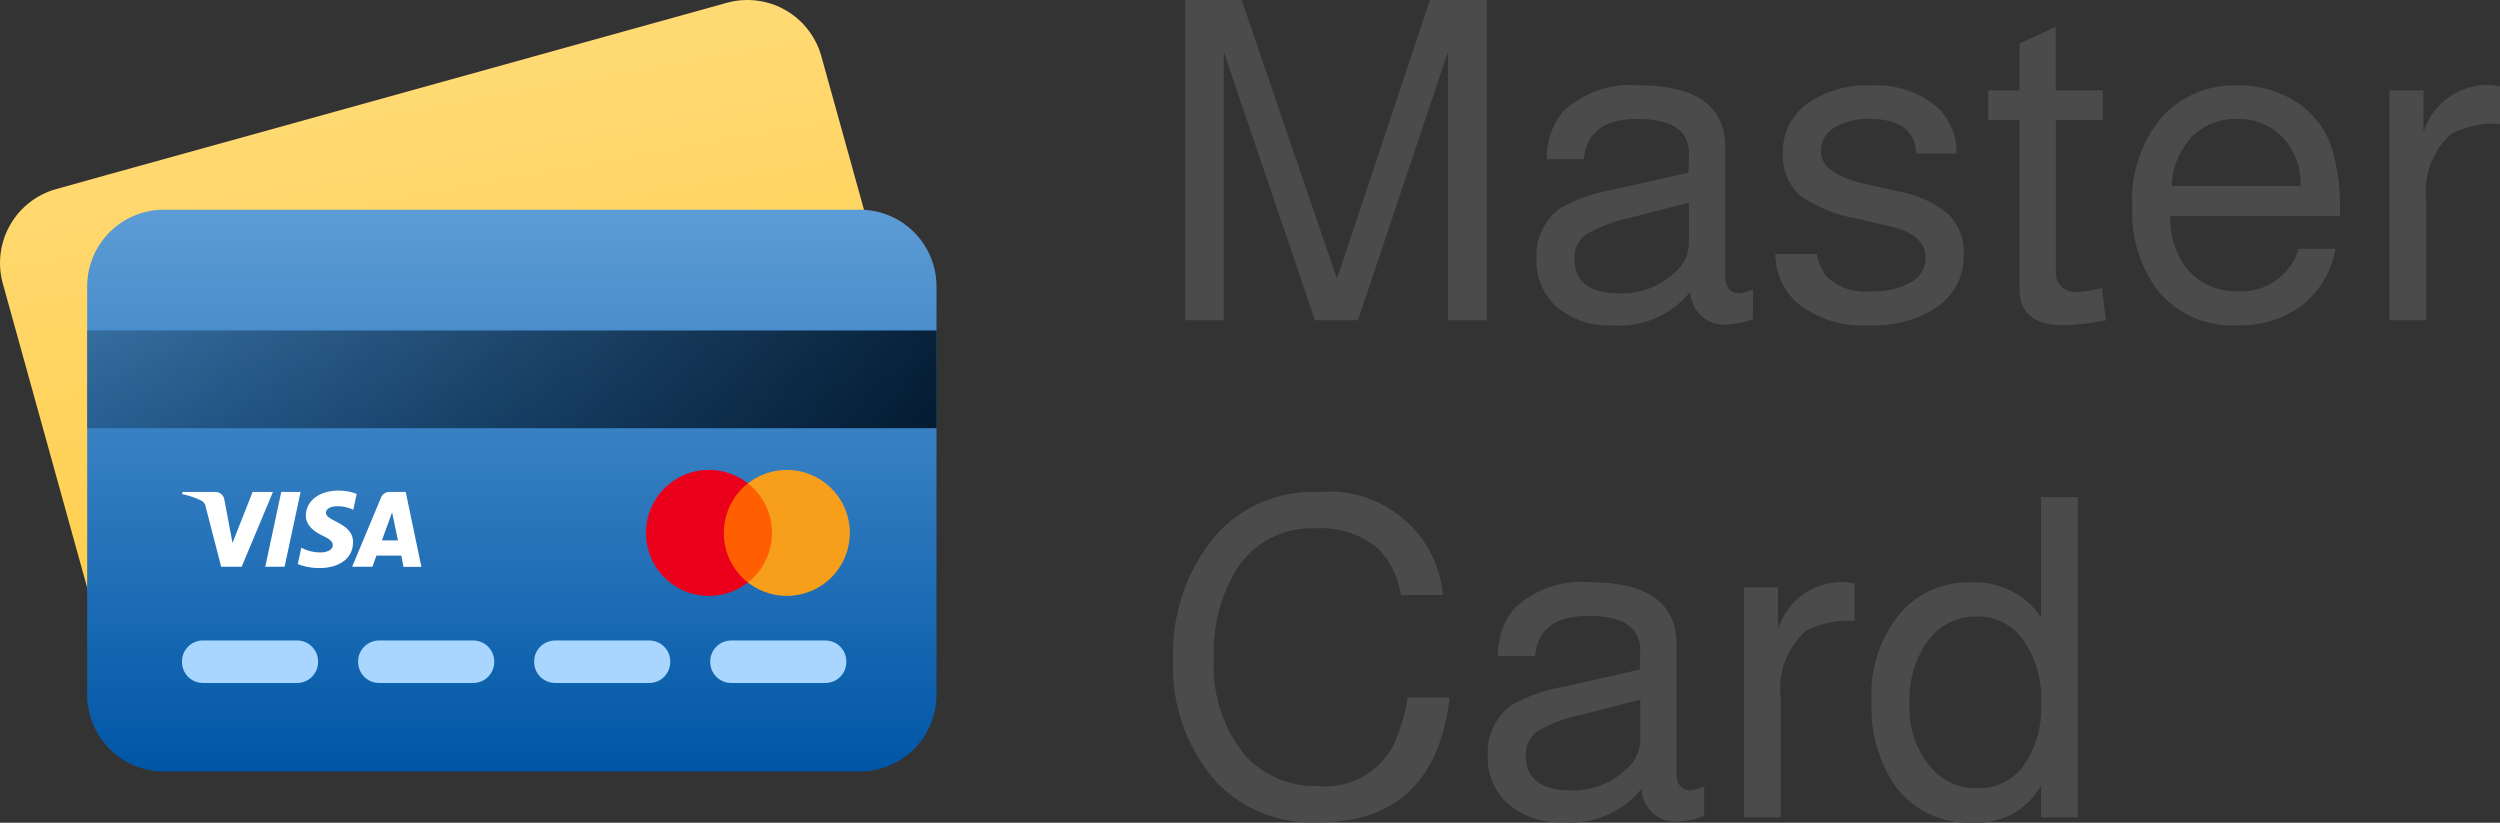<svg xmlns="http://www.w3.org/2000/svg" xmlns:xlink="http://www.w3.org/1999/xlink" width="100.594" height="33.104" viewBox="0 0 100.594 33.104">
  <rect x="0" y="0" width="100.594" height="33.104" fill="#333333" stroke="none"/>
  <defs>
    <linearGradient id="linear-gradient" x1="-0.087" y1="-0.549" x2="0.258" y2="0.968" gradientUnits="objectBoundingBox">
      <stop offset="0" stop-color="#ffe6a1"/>
      <stop offset="1" stop-color="#ffcc43"/>
    </linearGradient>
    <linearGradient id="linear-gradient-2" x1="0.5" y1="-0.817" x2="0.5" y2="1" gradientUnits="objectBoundingBox">
      <stop offset="0" stop-color="#a9d6fd"/>
      <stop offset="1" stop-color="#0056a6"/>
    </linearGradient>
    <linearGradient id="linear-gradient-3" x1="1.13" y1="0.5" x2="-0.454" y2="0.379" gradientUnits="objectBoundingBox">
      <stop offset="0" stop-color="#001529"/>
      <stop offset="1" stop-color="#001529" stop-opacity="0"/>
    </linearGradient>
  </defs>
  <g id="Group_2974" data-name="Group 2974" transform="translate(-2010.793 -5841.969)">
    <g id="Group_11984" data-name="Group 11984" transform="translate(1681.636 3448.969)">
      <g id="Group_11983" data-name="Group 11983" transform="translate(-4817.357 2188.101)">
        <path id="Path_94868" data-name="Path 94868" d="M38.8,31.661,11.812,39.153a3.09,3.09,0,0,1-3.8-2.144L7.3,34.467,3.614,21.178a3.088,3.088,0,0,1,2.151-3.8L7.831,16.8l5.911-1.638L32.75,9.883a3.088,3.088,0,0,1,3.8,2.151l.869,3.126,3.525,12.7a3.088,3.088,0,0,1-2.144,3.8Z" transform="translate(5143.013 195.129)" fill="url(#linear-gradient)"/>
        <g id="Group_11982" data-name="Group 11982" transform="translate(5150.018 213.337)">
          <g id="Group_11979" data-name="Group 11979">
            <path id="Path_94489" data-name="Path 94489" d="M41.5,40.58h-28a3.087,3.087,0,0,1-3.087-3.087V21.063A3.087,3.087,0,0,1,13.5,17.975h28a3.087,3.087,0,0,1,3.087,3.087v16.43A3.087,3.087,0,0,1,41.5,40.58Z" transform="translate(-10.409 -17.975)" fill="url(#linear-gradient-2)"/>
          </g>
          <g id="Group_11647" data-name="Group 11647" transform="translate(0 4.86)">
            <g id="Group_11646" data-name="Group 11646">
              <path id="Path_94491" data-name="Path 94491" d="M10.409,22.817H44.592v3.932H10.409Z" transform="translate(-10.409 -22.817)" fill="url(#linear-gradient-3)"/>
            </g>
          </g>
          <g id="Group_11653" data-name="Group 11653" transform="translate(3.821 17.334)">
            <g id="Group_11652" data-name="Group 11652">
              <path id="Path_94494" data-name="Path 94494" d="M19.635,41.521h-3.79A.843.843,0,0,1,15,40.677v-.023a.843.843,0,0,1,.843-.843h3.789a.843.843,0,0,1,.843.843v.023a.843.843,0,0,1-.84.844Z" transform="translate(-15.002 -39.812)" fill="#a9d6ff"/>
            </g>
          </g>
          <g id="Group_11655" data-name="Group 11655" transform="translate(10.906 17.334)">
            <g id="Group_11654" data-name="Group 11654">
              <path id="Path_94495" data-name="Path 94495" d="M28.151,41.521H24.362a.843.843,0,0,1-.843-.843v-.023a.843.843,0,0,1,.843-.843h3.789a.843.843,0,0,1,.843.843v.023a.843.843,0,0,1-.843.843Z" transform="translate(-23.518 -39.812)" fill="#a9d6ff"/>
            </g>
          </g>
          <g id="Group_11657" data-name="Group 11657" transform="translate(17.99 17.334)">
            <g id="Group_11656" data-name="Group 11656">
              <path id="Path_94496" data-name="Path 94496" d="M36.667,41.521H32.878a.843.843,0,0,1-.843-.843v-.023a.843.843,0,0,1,.843-.843h3.789a.843.843,0,0,1,.843.843v.023a.843.843,0,0,1-.843.843Z" transform="translate(-32.035 -39.812)" fill="#a9d6ff"/>
            </g>
          </g>
          <g id="Group_11659" data-name="Group 11659" transform="translate(25.075 17.334)">
            <g id="Group_11658" data-name="Group 11658">
              <path id="Path_94497" data-name="Path 94497" d="M45.184,41.521h-3.79a.843.843,0,0,1-.843-.843v-.023a.843.843,0,0,1,.843-.843h3.789a.843.843,0,0,1,.843.843v.023a.843.843,0,0,1-.842.843Z" transform="translate(-40.551 -39.812)" fill="#a9d6ff"/>
            </g>
          </g>
          <g id="mastercard-2" transform="translate(22.489 10.47)">
            <path id="Path_94872" data-name="Path 94872" d="M731.928,136.136H729.71V132.15h2.218Z" transform="translate(-726.718 -131.608)" fill="#ff5f00"/>
            <path id="Path_94873" data-name="Path 94873" d="M3.133,2.534A2.531,2.531,0,0,1,4.1.541a2.535,2.535,0,1,0,0,3.986,2.531,2.531,0,0,1-.968-1.993" transform="translate(0 0.001)" fill="#eb001b"/>
            <path id="Path_94874" data-name="Path 94874" d="M1004.211,2.534a2.535,2.535,0,0,1-4.1,1.993,2.535,2.535,0,0,0,0-3.986,2.535,2.535,0,0,1,4.1,1.993" transform="translate(-996.009 0.001)" fill="#f79e1b"/>
          </g>
          <path id="visa_1_" data-name="visa (1)" d="M3.658,173.374,2.4,176.383H1.574l-.62-2.4a.333.333,0,0,0-.185-.265A3.274,3.274,0,0,0,0,173.461l.019-.087H1.343a.363.363,0,0,1,.359.307l.328,1.742.81-2.049h.818ZM6.882,175.4c0-.794-1.1-.837-1.09-1.192,0-.108.1-.223.33-.252a1.469,1.469,0,0,1,.768.134l.137-.638a2.092,2.092,0,0,0-.728-.133c-.769,0-1.311.409-1.316,1-.005.433.386.675.682.819s.4.242.4.374c0,.2-.242.29-.466.294a1.629,1.629,0,0,1-.8-.19l-.141.66a2.373,2.373,0,0,0,.866.16c.818,0,1.353-.4,1.355-1.031m2.032.983h.72L9,173.374H8.341a.355.355,0,0,0-.331.221l-1.167,2.789H7.66l.162-.449h1Zm-.869-1.066.41-1.13.236,1.13ZM4.77,173.374l-.644,3.009H3.348l.644-3.009Z" transform="translate(3.821 -162.017)" fill="#fff"/>
        </g>
      </g>
    </g>
    <path id="Path_27645" data-name="Path 27645" d="M8.28,0H6.552L2.88-10.8V0H1.332V-12.888H3.6L7.434-1.674l3.744-11.214h2.286V0H11.9V-10.8ZM24.174-1.242V-.054a3.107,3.107,0,0,1-.954.216,1.359,1.359,0,0,1-1.566-1.314A3.644,3.644,0,0,1,18.5.2,3.139,3.139,0,0,1,16.182-.63a2.509,2.509,0,0,1-.72-1.854,2.367,2.367,0,0,1,.918-2,6.434,6.434,0,0,1,2.178-.774l3.024-.684.018-.774Q21.6-8.1,19.512-8.1q-2,0-2.142,1.62H15.876a3,3,0,0,1,.612-1.872,3.9,3.9,0,0,1,3.1-1.1q3.474,0,3.474,2.52v5.166q0,.684.594.684a1.755,1.755,0,0,0,.378-.108A1.324,1.324,0,0,0,24.174-1.242ZM21.6-4.734l-2.376.612a5.664,5.664,0,0,0-1.755.666,1.107,1.107,0,0,0-.477.954q0,1.422,1.836,1.422a3.088,3.088,0,0,0,2.2-.846A1.57,1.57,0,0,0,21.6-3.114Zm10.764-1.98h-1.62Q30.672-8.1,28.89-8.1a2.6,2.6,0,0,0-1.449.351,1.082,1.082,0,0,0-.531.945q0,.9,1.71,1.3l1.422.324a4.249,4.249,0,0,1,2,.918,2.153,2.153,0,0,1,.612,1.62A2.456,2.456,0,0,1,31.626-.567,4.536,4.536,0,0,1,28.854.2a4.171,4.171,0,0,1-2.9-.9,2.667,2.667,0,0,1-.882-1.962h1.674a2.121,2.121,0,0,0,.4.918,2.3,2.3,0,0,0,1.818.576,2.928,2.928,0,0,0,1.575-.369,1.117,1.117,0,0,0,.585-.981q0-.918-1.422-1.26L28.314-4.1A5.688,5.688,0,0,1,26.1-5a2.09,2.09,0,0,1-.72-1.71,2.385,2.385,0,0,1,.963-2,4.141,4.141,0,0,1,2.583-.738,3.781,3.781,0,0,1,2.628.846A2.442,2.442,0,0,1,32.364-6.714ZM38.25-9.252v1.188H36.36v6.156a.747.747,0,0,0,.225.549.791.791,0,0,0,.585.225A5.162,5.162,0,0,0,38.214-1.3L38.376,0a10.563,10.563,0,0,1-1.692.2Q34.9.2,34.9-1.26v-6.8h-1.26V-9.252H34.9v-1.89l1.458-.666v2.556Zm9.54,5.058H40.968a3.36,3.36,0,0,0,.5,1.89A2.537,2.537,0,0,0,43.7-1.17a2.39,2.39,0,0,0,2.43-1.71H47.61A3.648,3.648,0,0,1,46.278-.612,4.159,4.159,0,0,1,43.65.2a3.832,3.832,0,0,1-3.222-1.44,5.238,5.238,0,0,1-.99-3.33,5.119,5.119,0,0,1,1.3-3.726A3.937,3.937,0,0,1,43.668-9.45a4.244,4.244,0,0,1,2.313.63,3.515,3.515,0,0,1,1.431,1.728,8.044,8.044,0,0,1,.378,2.844ZM46.206-5.4a2.716,2.716,0,0,0-.711-1.953A2.411,2.411,0,0,0,43.668-8.1a2.463,2.463,0,0,0-1.845.729,3.032,3.032,0,0,0-.8,1.971Zm3.582-3.852h1.368V-7.56a2.689,2.689,0,0,1,2.556-1.908,3.078,3.078,0,0,1,.522.054V-7.9a3.621,3.621,0,0,0-1.98.414,3.122,3.122,0,0,0-.99,2.682V0H49.788ZM11.7,11.054H10.008a3.384,3.384,0,0,0-.936-1.89,3.606,3.606,0,0,0-2.52-.792A3.566,3.566,0,0,0,3.438,9.956a6.293,6.293,0,0,0-.954,3.636,5.646,5.646,0,0,0,1.278,3.942A3.824,3.824,0,0,0,6.678,18.74a3.078,3.078,0,0,0,3.006-1.6,7.065,7.065,0,0,0,.594-1.962H11.97Q11.376,20.2,6.7,20.2a5.338,5.338,0,0,1-3.978-1.476A6.9,6.9,0,0,1,.846,13.646a7.322,7.322,0,0,1,1.8-5.094A5.2,5.2,0,0,1,6.714,6.914,4.575,4.575,0,0,1,11.7,11.054Zm10.512,7.7v1.188a3.107,3.107,0,0,1-.954.216,1.359,1.359,0,0,1-1.566-1.314,3.644,3.644,0,0,1-3.15,1.35,3.139,3.139,0,0,1-2.322-.828,2.509,2.509,0,0,1-.72-1.854,2.367,2.367,0,0,1,.918-2,6.434,6.434,0,0,1,2.178-.774l3.024-.684.018-.774q0-1.386-2.088-1.386-2,0-2.142,1.62H13.914a3,3,0,0,1,.612-1.872,3.9,3.9,0,0,1,3.1-1.1q3.474,0,3.474,2.52v5.166q0,.684.594.684a1.754,1.754,0,0,0,.378-.108A1.324,1.324,0,0,0,22.212,18.758Zm-2.574-3.492-2.376.612a5.664,5.664,0,0,0-1.755.666,1.107,1.107,0,0,0-.477.954q0,1.422,1.836,1.422a3.088,3.088,0,0,0,2.2-.846,1.57,1.57,0,0,0,.576-1.188Zm4.176-4.518h1.368V12.44a2.689,2.689,0,0,1,2.556-1.908,3.078,3.078,0,0,1,.522.054V12.1a3.621,3.621,0,0,0-1.98.414,3.122,3.122,0,0,0-.99,2.682V20H23.814ZM37.242,7.112V20H35.766V18.722a2.955,2.955,0,0,1-2.736,1.494A3.67,3.67,0,0,1,29.9,18.74a5.635,5.635,0,0,1-.954-3.42,5.081,5.081,0,0,1,1.242-3.636A3.6,3.6,0,0,1,32.94,10.55a3.194,3.194,0,0,1,2.826,1.4V7.112Zm-4.05,4.806a2.373,2.373,0,0,0-1.971.963,4.043,4.043,0,0,0-.747,2.547A3.649,3.649,0,0,0,31.338,18a2.4,2.4,0,0,0,1.872.828,2.214,2.214,0,0,0,1.863-.918,4.029,4.029,0,0,0,.693-2.484,4.055,4.055,0,0,0-.792-2.664A2.216,2.216,0,0,0,33.192,11.918Z" transform="translate(2057.154 5854.857)" fill="#4b4b4b"/>
  </g>
</svg>
